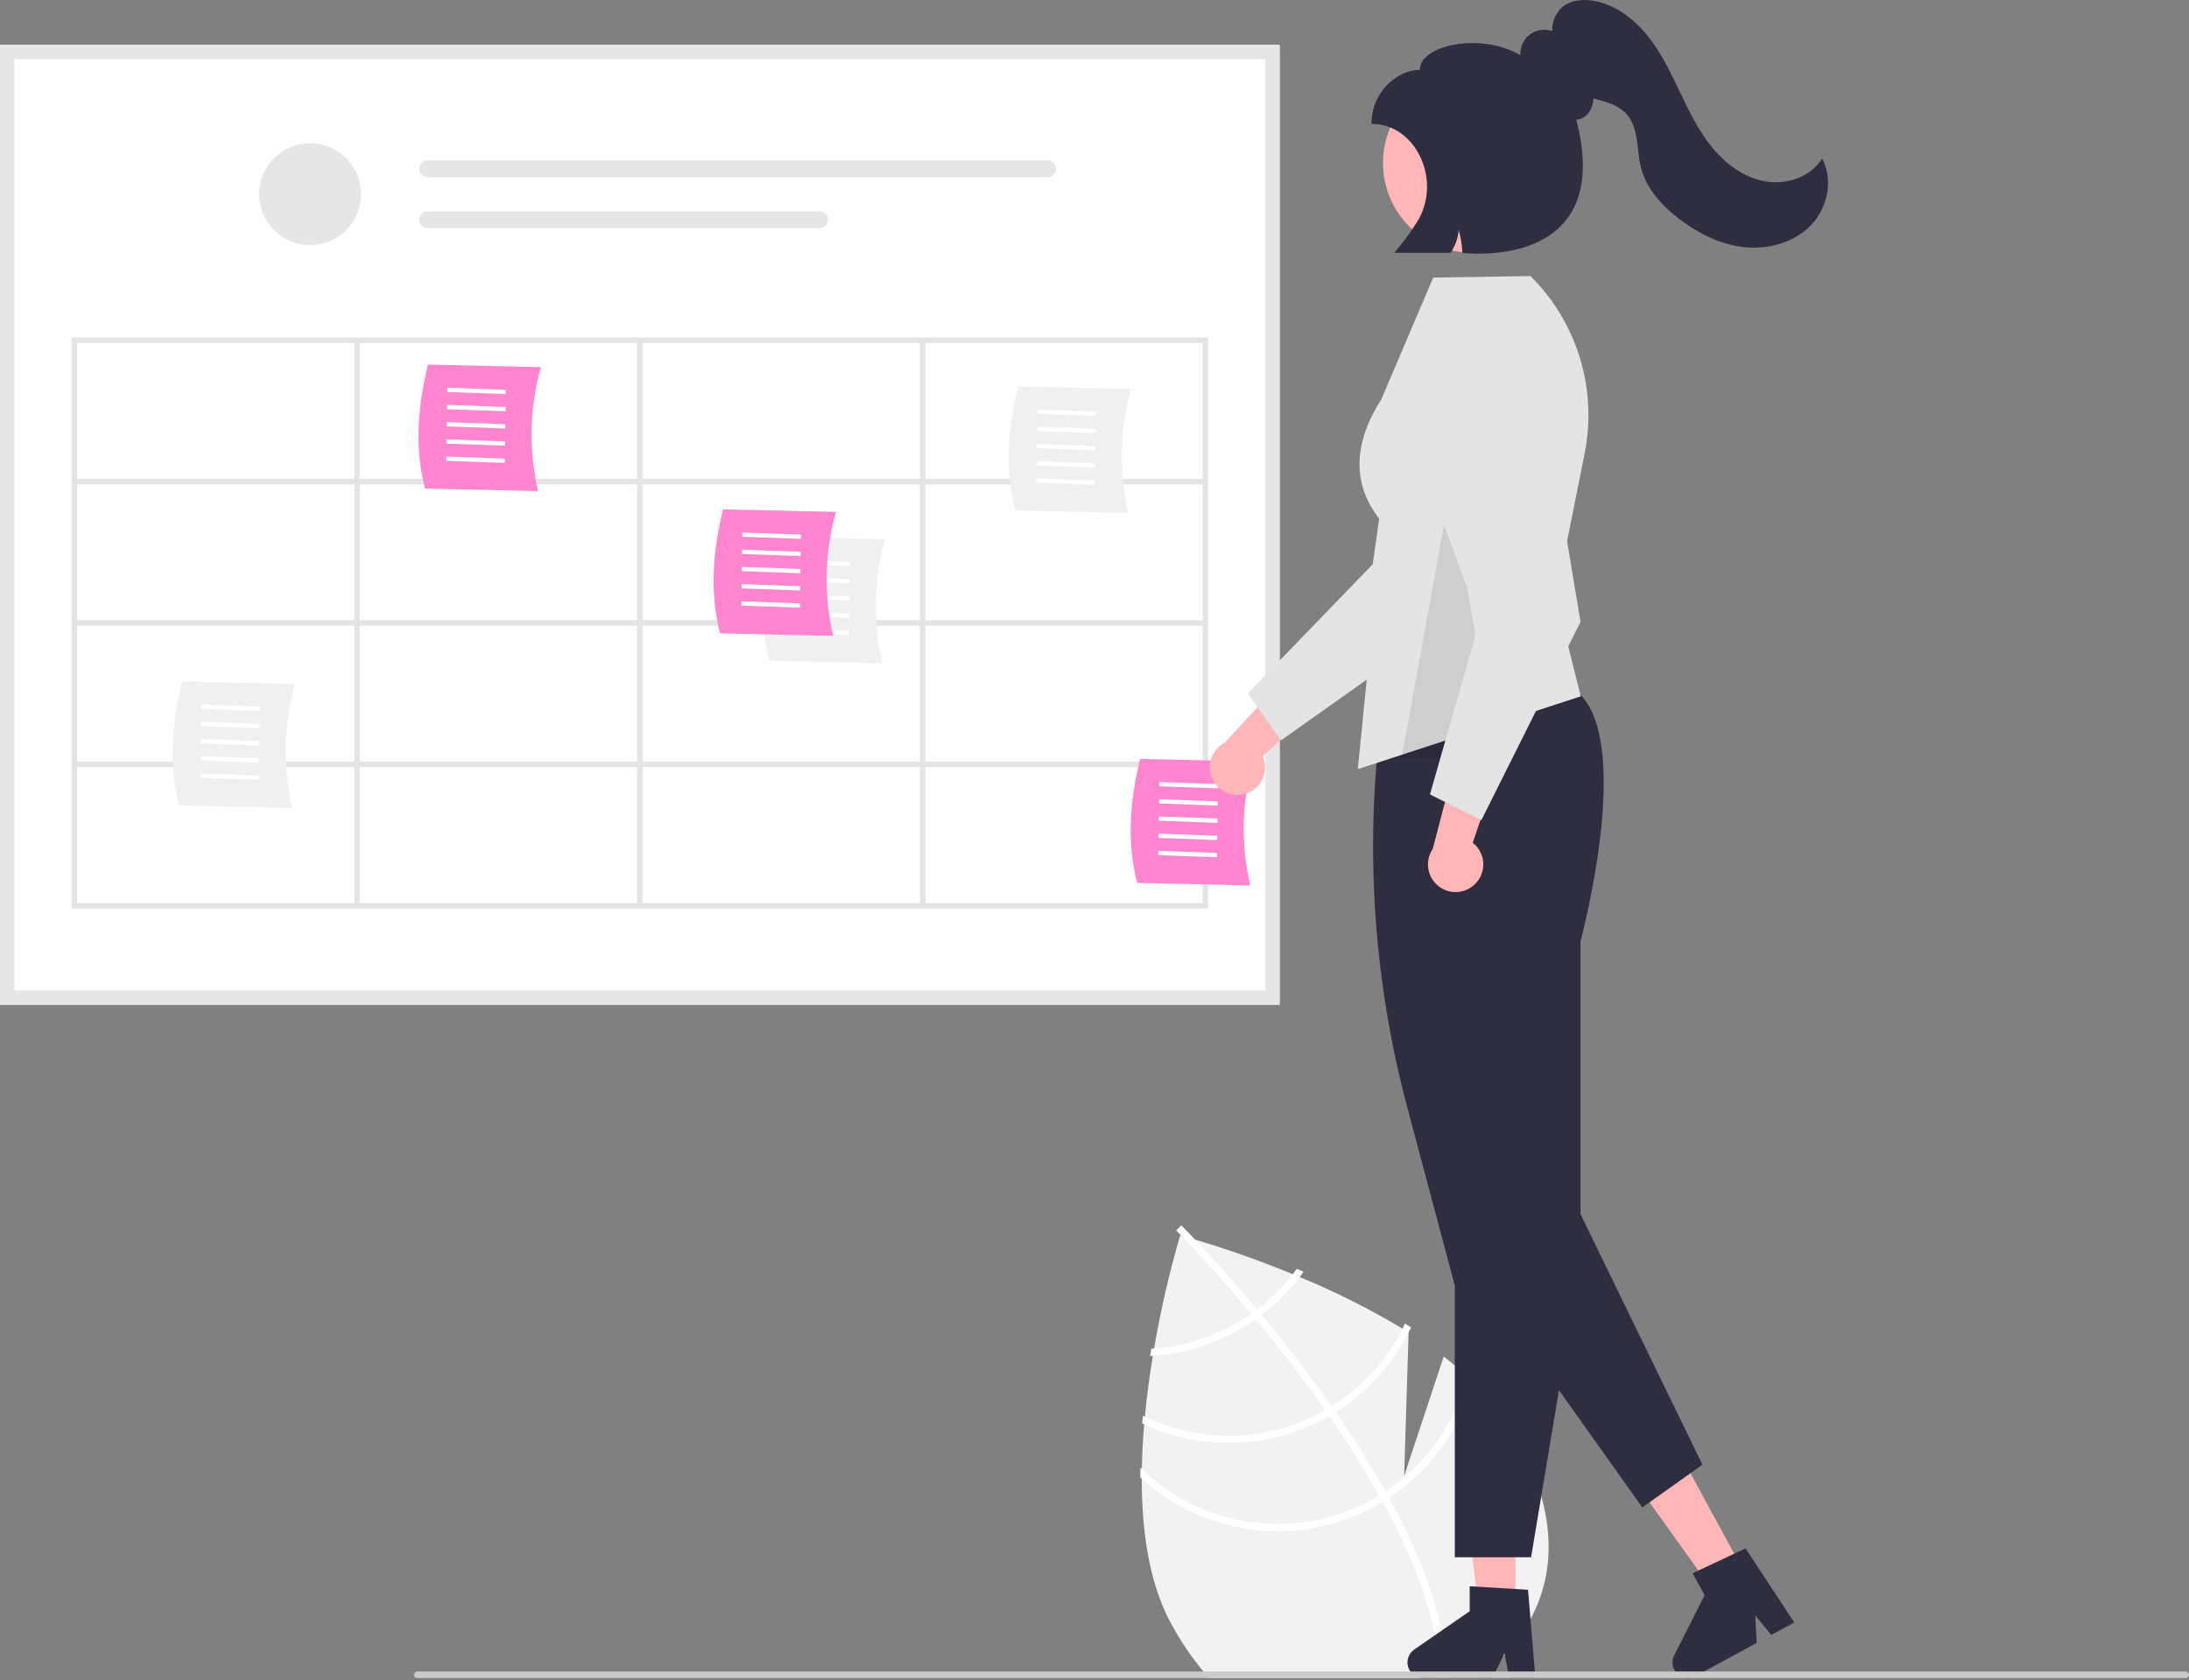 <svg xmlns="http://www.w3.org/2000/svg" width="663" height="509" viewBox="0 0 663 509" fill="none"><rect x="0" y="0" width="663" height="509" fill="#808080" stroke="none"/><g clip-path="url(#clip0_4502_7335)"><path d="M449.98 506.697C449.333 507.249 448.666 507.786 447.993 508.317H366.175C365.706 507.786 365.236 507.249 364.773 506.697C360.996 502.167 357.67 497.277 354.844 492.099C348.127 479.999 345.812 464.135 345.812 447.978C345.812 446.991 345.819 446.005 345.84 445.018C345.915 440.485 346.167 435.946 346.541 431.481C346.609 430.706 346.677 429.937 346.752 429.168C347.358 422.763 348.208 416.529 349.175 410.704C349.297 409.962 349.42 409.227 349.549 408.499C351.519 396.929 354.159 385.483 357.457 374.219C357.457 374.219 357.566 374.246 357.777 374.3C358.383 374.471 359.832 374.872 361.963 375.505C367.829 377.247 378.847 380.759 391.554 385.979C392.248 386.258 392.949 386.551 393.656 386.85C404.406 391.282 414.811 396.507 424.785 402.483C425.405 402.857 426.017 403.238 426.63 403.619V403.674L425.289 447.073L437.267 410.942C439.71 412.8 442.044 414.726 444.27 416.72C444.882 417.264 445.495 417.823 446.087 418.401C451.143 423.035 455.458 428.417 458.882 434.36C476.801 466.667 469.281 490.418 449.98 506.697Z" fill="#F2F2F2"></path><path d="M438.442 508.314H436.264C436.25 507.777 436.23 507.239 436.196 506.695C435.318 490.368 428.315 472.34 418.78 454.938C418.44 454.305 418.093 453.658 417.725 453.025C413.097 444.75 407.939 436.651 402.61 428.954C402.202 428.355 401.78 427.749 401.358 427.15C394.266 417.03 386.944 407.666 380.328 399.669C379.865 399.097 379.389 398.539 378.92 397.988C369.113 386.228 361.021 377.66 357.774 374.298C357.291 373.801 356.917 373.42 356.658 373.154C356.42 372.896 356.277 372.76 356.25 372.732L357.012 371.97L357.019 371.95L357.795 371.188C357.822 371.222 358.292 371.671 359.122 372.535C359.823 373.25 360.782 374.25 361.96 375.502C366.071 379.858 372.869 387.269 380.737 396.668C381.193 397.212 381.662 397.777 382.132 398.342C387.501 404.828 393.32 412.178 399.085 420.079C400.534 422.067 401.941 424.038 403.304 425.993C403.733 426.592 404.155 427.191 404.563 427.79C410.328 436.107 415.362 444.105 419.665 451.787L420.74 453.713C431.711 473.721 437.618 491.443 438.381 506.695C438.408 507.239 438.428 507.777 438.442 508.314Z" fill="white"></path><path d="M392.753 384.383C392.365 384.92 391.97 385.451 391.555 385.975C388.434 389.997 384.798 393.592 380.741 396.667C380.148 397.103 379.543 397.552 378.924 397.987C377.234 399.166 375.485 400.256 373.683 401.254C366.259 405.389 358.024 407.86 349.55 408.495C349.278 408.522 348.999 408.543 348.727 408.556C348.604 409.285 348.489 410.013 348.359 410.755C348.632 410.741 348.904 410.727 349.176 410.7C358.152 410.116 366.886 407.542 374.745 403.166C376.668 402.1 378.533 400.932 380.332 399.668C380.945 399.24 381.544 398.79 382.136 398.341C386.476 395.045 390.351 391.178 393.658 386.846C394.053 386.322 394.44 385.792 394.821 385.261C394.114 384.961 393.426 384.669 392.753 384.383Z" fill="white"></path><path d="M425.525 400.941C425.286 401.459 425.034 401.969 424.783 402.479C419.93 412.149 412.496 420.287 403.304 425.993C402.664 426.395 402.018 426.782 401.358 427.15C401.16 427.266 400.95 427.388 400.752 427.497C392.535 432.057 383.346 434.587 373.953 434.877C364.559 435.167 355.233 433.209 346.749 429.164C346.545 429.069 346.348 428.974 346.15 428.879C346.075 429.654 346.007 430.43 345.953 431.213C346.144 431.301 346.341 431.397 346.538 431.478C355.265 435.501 364.817 437.41 374.42 437.051C384.023 436.692 393.405 434.074 401.807 429.409C402.079 429.26 402.345 429.11 402.61 428.953C403.27 428.572 403.923 428.184 404.563 427.79C413.984 421.917 421.614 413.575 426.627 403.67C426.892 403.16 427.144 402.643 427.389 402.119C426.77 401.724 426.151 401.329 425.525 400.941Z" fill="white"></path><path d="M444.631 415.172C444.516 415.689 444.4 416.206 444.271 416.717C440.77 431.083 431.986 443.604 419.668 451.786C419.035 452.215 418.382 452.623 417.729 453.025C417.028 453.447 416.327 453.869 415.605 454.263C404.52 460.399 391.757 462.812 379.197 461.147C366.637 459.482 354.944 453.827 345.84 445.015C345.684 444.872 345.534 444.722 345.384 444.572C345.384 445.586 345.378 446.587 345.391 447.594C345.527 447.723 345.67 447.853 345.813 447.975C355.292 456.562 367.219 461.97 379.925 463.441C392.63 464.911 405.477 462.371 416.667 456.176C417.388 455.781 418.096 455.373 418.783 454.937C419.45 454.543 420.097 454.134 420.743 453.712C433.236 445.447 442.256 432.879 446.088 418.398C446.217 417.908 446.346 417.418 446.462 416.921C445.87 416.322 445.251 415.757 444.631 415.172Z" fill="white"></path><path d="M387.57 304.349H0V13.57H387.57V304.349Z" fill="white"></path><path d="M93.919 74.257C102.44 74.257 109.347 67.35 109.347 58.83C109.347 50.309 102.44 43.402 93.919 43.402C85.399 43.402 78.492 50.309 78.492 58.83C78.492 67.35 85.399 74.257 93.919 74.257Z" fill="#E6E6E6"></path><path d="M129.543 48.547C128.862 48.548 128.209 48.819 127.728 49.302C127.247 49.784 126.977 50.437 126.977 51.118C126.977 51.799 127.247 52.453 127.728 52.935C128.209 53.417 128.862 53.688 129.543 53.689H317.271C317.953 53.688 318.605 53.417 319.087 52.935C319.568 52.453 319.838 51.799 319.838 51.118C319.838 50.437 319.568 49.784 319.087 49.302C318.605 48.819 317.953 48.548 317.271 48.547H129.543Z" fill="#E6E6E6"></path><path d="M129.545 63.977C128.863 63.975 128.209 64.245 127.726 64.726C127.242 65.207 126.97 65.86 126.969 66.542C126.967 67.224 127.237 67.879 127.718 68.362C128.199 68.845 128.853 69.118 129.535 69.119H248.218C248.556 69.12 248.891 69.053 249.204 68.925C249.516 68.796 249.8 68.606 250.039 68.368C250.279 68.129 250.468 67.845 250.598 67.533C250.727 67.221 250.794 66.886 250.794 66.548C250.794 66.21 250.727 65.875 250.598 65.563C250.468 65.251 250.279 64.967 250.039 64.728C249.8 64.489 249.516 64.3 249.204 64.171C248.891 64.042 248.556 63.976 248.218 63.977H129.545Z" fill="#E6E6E6"></path><path d="M387.57 304.349H0V13.57H387.57V304.349ZM4.338 300.011H383.232V17.908H4.338V300.011Z" fill="#E6E6E6"></path><path d="M21.664 102.246V275.196H365.909V102.246H21.664ZM364.254 145.07H280.261V103.901H364.254V145.07ZM194.614 145.07V103.901H278.606V145.07H194.614ZM278.606 146.725V187.894H194.614V146.725H278.606ZM192.959 145.07H108.967V103.901H192.959V145.07ZM192.959 146.725V187.894H108.967V146.725H192.959ZM107.312 187.894H23.319V146.725H107.312V187.894ZM107.312 189.549V230.717H23.319V189.549H107.312ZM108.967 189.549H192.959V230.717H108.967V189.549ZM192.959 232.372V273.541H108.967V232.372H192.959ZM194.614 232.372H278.606V273.541H194.614V232.372ZM194.614 230.717V189.549H278.606V230.717H194.614ZM280.261 189.549H364.254V230.717H280.261V189.549ZM280.261 187.894V146.725H364.254V187.894H280.261ZM107.312 103.901V145.07H23.319V103.901H107.312ZM23.319 232.372H107.312V273.541H23.319V232.372ZM280.261 273.541V232.372H364.254V273.541H280.261Z" fill="#E4E4E4"></path><path d="M162.98 148.775L128.727 148C125.3 134.727 126.843 122.09 129.577 110.445L163.83 111.221C160.365 123.464 160.073 136.388 162.98 148.775Z" fill="#FF85D1"></path><path d="M135.445 118.745L135.464 117.441L153.21 118.075L153.19 119.379L135.445 118.745Z" fill="white"></path><path d="M135.367 123.96L135.385 122.656L153.131 123.291L153.112 124.594L135.367 123.96Z" fill="white"></path><path d="M135.289 129.171L135.308 127.867L153.053 128.502L153.035 129.805L135.289 129.171Z" fill="white"></path><path d="M135.219 134.385L135.237 133.082L152.983 133.717L152.964 135.02L135.219 134.385Z" fill="white"></path><path d="M135.141 139.6L135.159 138.297L152.905 138.932L152.886 140.235L135.141 139.6Z" fill="white"></path><path d="M88.503 244.767L54.25 243.992C50.824 230.72 52.366 218.083 55.1 206.438L89.353 207.213C85.889 219.456 85.596 232.38 88.503 244.767Z" fill="#F0F0F0"></path><path d="M60.969 214.737L60.987 213.434L78.733 214.067L78.714 215.371L60.969 214.737Z" fill="white"></path><path d="M60.891 219.952L60.909 218.648L78.654 219.283L78.636 220.586L60.891 219.952Z" fill="white"></path><path d="M60.812 225.163L60.831 223.859L78.577 224.494L78.558 225.797L60.812 225.163Z" fill="white"></path><path d="M60.742 230.378L60.76 229.074L78.506 229.709L78.487 231.012L60.742 230.378Z" fill="white"></path><path d="M60.664 235.588L60.682 234.285L78.428 234.92L78.409 236.223L60.664 235.588Z" fill="white"></path><path d="M267.245 200.908L232.992 200.133C229.566 186.86 231.109 174.223 233.843 162.578L268.095 163.354C264.631 175.597 264.338 188.52 267.245 200.908Z" fill="#F0F0F0"></path><path d="M239.711 170.878L239.729 169.574L257.475 170.208L257.456 171.511L239.711 170.878Z" fill="white"></path><path d="M239.633 176.092L239.651 174.789L257.396 175.424L257.378 176.727L239.633 176.092Z" fill="white"></path><path d="M239.555 181.303L239.574 180L257.319 180.635L257.301 181.938L239.555 181.303Z" fill="white"></path><path d="M239.484 186.518L239.503 185.215L257.249 185.85L257.23 187.153L239.484 186.518Z" fill="white"></path><path d="M239.406 191.733L239.424 190.43L257.17 191.064L257.151 192.368L239.406 191.733Z" fill="white"></path><path d="M252.355 192.631L218.102 191.855C214.675 178.583 216.218 165.946 218.952 154.301L253.205 155.076C249.74 167.32 249.448 180.243 252.355 192.631Z" fill="#FF85D1"></path><path d="M224.82 162.604L224.839 161.301L242.585 161.935L242.565 163.238L224.82 162.604Z" fill="white"></path><path d="M224.742 167.819L224.76 166.516L242.506 167.15L242.487 168.454L224.742 167.819Z" fill="white"></path><path d="M224.664 173.03L224.683 171.727L242.428 172.361L242.41 173.665L224.664 173.03Z" fill="white"></path><path d="M224.594 178.245L224.612 176.941L242.358 177.576L242.339 178.879L224.594 178.245Z" fill="white"></path><path d="M224.516 183.456L224.534 182.152L242.28 182.787L242.261 184.09L224.516 183.456Z" fill="white"></path><path d="M378.683 268.228L344.43 267.453C341.004 254.181 342.546 241.544 345.28 229.898L379.533 230.674C376.068 242.917 375.776 255.841 378.683 268.228Z" fill="#FF85D1"></path><path d="M351.148 238.194L351.167 236.891L368.913 237.525L368.894 238.829L351.148 238.194Z" fill="white"></path><path d="M351.07 243.409L351.088 242.105L368.834 242.74L368.815 244.043L351.07 243.409Z" fill="white"></path><path d="M351 248.624L351.019 247.32L368.764 247.954L368.746 249.258L351 248.624Z" fill="white"></path><path d="M350.922 253.838L350.941 252.535L368.686 253.169L368.667 254.472L350.922 253.838Z" fill="white"></path><path d="M350.852 259.053L350.87 257.75L368.616 258.385L368.597 259.688L350.852 259.053Z" fill="white"></path><path d="M341.722 155.396L307.469 154.621C304.043 141.349 305.585 128.711 308.319 117.066L342.572 117.842C339.107 130.085 338.815 143.009 341.722 155.396Z" fill="#F0F0F0"></path><path d="M314.188 125.366L314.206 124.062L331.952 124.696L331.933 126L314.188 125.366Z" fill="white"></path><path d="M314.109 130.581L314.128 129.277L331.873 129.912L331.855 131.215L314.109 130.581Z" fill="white"></path><path d="M314.031 135.792L314.05 134.488L331.795 135.123L331.777 136.426L314.031 135.792Z" fill="white"></path><path d="M313.961 141.006L313.979 139.703L331.725 140.338L331.706 141.641L313.961 141.006Z" fill="white"></path><path d="M313.883 146.217L313.901 144.914L331.647 145.549L331.628 146.852L313.883 146.217Z" fill="white"></path><path d="M376.833 240.552C378.014 240.261 379.117 239.715 380.065 238.952C381.012 238.188 381.78 237.227 382.316 236.134C382.851 235.042 383.141 233.845 383.163 232.629C383.186 231.413 382.942 230.206 382.449 229.094L404.046 208.895L389.105 205.305L370.886 225.036C369.074 225.99 367.673 227.575 366.951 229.492C366.229 231.408 366.235 233.523 366.968 235.436C367.701 237.348 369.11 238.925 370.929 239.868C372.747 240.811 374.848 241.054 376.833 240.552Z" fill="#FFB6B6"></path><path d="M387.994 224.278L377.922 210.076L415.754 170.946L424.539 109.267C424.973 106.218 426.073 103.303 427.761 100.727C429.449 98.151 431.683 95.979 434.305 94.363C436.927 92.748 439.873 91.73 442.932 91.381C445.992 91.032 449.091 91.361 452.009 92.345C457.278 94.127 461.625 97.927 464.096 102.91C466.567 107.893 466.96 113.653 465.189 118.926L442.776 185.424L387.994 224.278Z" fill="#E4E4E4"></path><path d="M459.024 487.089L447.843 487.088L442.523 443.961L459.026 443.962L459.024 487.089Z" fill="#FFB6B6"></path><path d="M465.04 508.317H457.106L455.689 500.826L452.062 508.317H431.02C430.011 508.317 429.029 507.994 428.216 507.397C427.404 506.799 426.804 505.957 426.503 504.994C426.203 504.031 426.219 502.998 426.548 502.044C426.877 501.09 427.502 500.267 428.332 499.694L445.136 488.088V480.516L462.811 481.571L465.04 508.317Z" fill="#2F2E41"></path><path d="M528.006 475.711L518.185 481.055L492.898 445.715L507.394 437.828L528.006 475.711Z" fill="#FFB6B6"></path><path d="M543.436 491.483L536.467 495.275L531.643 489.372L532.037 497.685L513.554 507.743C512.668 508.225 511.651 508.412 510.652 508.275C509.652 508.138 508.723 507.686 507.999 506.983C507.275 506.281 506.795 505.366 506.628 504.371C506.461 503.376 506.616 502.354 507.072 501.454L516.285 483.228L512.665 476.576L528.695 469.055L543.436 491.483Z" fill="#2F2E41"></path><path d="M463.735 471.731H440.628V389.448L426.323 335.804C416.056 297.44 413.327 257.45 418.289 218.048L418.309 217.886L418.433 217.782C418.8 217.474 455.413 187.2 478.572 210.359C494.183 225.969 479.514 282.101 478.694 285.182V381.946L463.735 471.731Z" fill="#2F2E41"></path><path d="M411.25 232.994L418.698 158.518C417.73 156.487 403.802 143.622 418.365 121.004L434.095 84.083L463.552 83.625L463.676 83.749C470.606 90.664 475.717 99.186 478.554 108.556C481.391 117.926 481.865 127.852 479.935 137.45L471.255 180.85L478.776 210.934L411.25 232.994Z" fill="#E4E4E4"></path><path d="M449.953 389.873L497.423 456.642L515.632 443.696L475.987 362.227L449.953 389.873Z" fill="#2F2E41"></path><path d="M446.075 76.576C461.098 76.576 473.276 64.398 473.276 49.376C473.276 34.354 461.098 22.176 446.075 22.176C431.053 22.176 418.875 34.354 418.875 49.376C418.875 64.398 431.053 76.576 446.075 76.576Z" fill="#FFB6B6"></path><path opacity="0.1" d="M439.387 147.762L446.835 192.447L439.387 229.685H424.492L431.263 192.447L439.387 147.762Z" fill="black"></path><path d="M446.496 268.053C447.401 267.241 448.117 266.239 448.594 265.12C449.07 264 449.295 262.79 449.253 261.574C449.211 260.359 448.903 259.167 448.351 258.083C447.798 256.999 447.015 256.05 446.056 255.301L455.599 227.312L440.727 231.18L433.944 257.165C432.794 258.86 432.305 260.918 432.571 262.949C432.836 264.979 433.837 266.842 435.384 268.185C436.931 269.527 438.917 270.255 440.965 270.23C443.013 270.206 444.981 269.432 446.496 268.053Z" fill="#FFB6B6"></path><path d="M448.674 248.442L433.101 240.655L448.054 188.321L426.763 129.771C425.711 126.876 425.308 123.786 425.585 120.719C425.861 117.652 426.809 114.683 428.362 112.024C429.914 109.364 432.033 107.079 434.569 105.331C437.104 103.582 439.993 102.413 443.03 101.907C448.518 100.999 454.142 102.304 458.668 105.537C463.194 108.77 466.253 113.667 467.173 119.152L478.709 188.37L448.674 248.442Z" fill="#E4E4E4"></path><path d="M663 507.328C663 507.458 662.975 507.586 662.926 507.706C662.877 507.825 662.804 507.934 662.712 508.026C662.621 508.117 662.512 508.19 662.393 508.239C662.273 508.288 662.145 508.314 662.015 508.313H126.375C126.114 508.313 125.864 508.209 125.679 508.025C125.494 507.84 125.391 507.59 125.391 507.328C125.391 507.067 125.494 506.817 125.679 506.632C125.864 506.447 126.114 506.344 126.375 506.344H662.015C662.276 506.344 662.526 506.448 662.711 506.633C662.895 506.817 662.999 507.068 663 507.328Z" fill="#CACACA"></path><path d="M551.862 48.046C548.43 53.617 541.161 56.073 534.714 54.958C528.266 53.842 522.664 49.681 518.526 44.612C514.388 39.544 511.526 33.578 508.709 27.672C505.893 21.767 503.043 15.796 498.926 10.711C494.809 5.626 489.236 1.432 482.798 0.264C479.295 -0.371 475.326 0.048 472.77 2.527C471.007 4.385 470.045 6.861 470.09 9.421C468.976 9.029 467.782 8.917 466.615 9.095C465.447 9.273 464.341 9.735 463.394 10.441C462.447 11.147 461.688 12.075 461.184 13.144C460.681 14.213 460.448 15.389 460.506 16.568C460.41 16.567 460.316 16.56 460.221 16.56C448.225 9.74 430.018 13.702 430.018 21.15C423.435 21.15 415.391 27.65 415.391 37.521C429.002 37.521 437.012 54.961 429.066 67.465C427.015 70.654 424.753 73.704 422.297 76.593H439.318C440.746 74.544 441.607 72.154 441.815 69.666C442.441 71.927 442.814 74.25 442.93 76.593C442.93 76.593 489.423 82.584 477.423 36.241C478.217 36.202 478.99 35.967 479.672 35.559C481.484 34.467 482.471 32.158 482.644 29.814C483.092 29.934 483.54 30.053 483.985 30.173C487.184 31.036 490.507 32.155 492.703 34.637C496.413 38.831 495.633 45.196 496.98 50.632C498.605 57.186 503.466 62.488 508.866 66.543C514.668 70.9 521.445 74.21 528.668 74.898C535.892 75.585 543.578 73.388 548.582 68.135C553.587 62.882 555.33 54.419 551.862 48.046Z" fill="#2F2E41"></path></g><defs><clipPath id="clip0_4502_7335"><rect width="663" height="508.318" fill="white"></rect></clipPath></defs></svg>